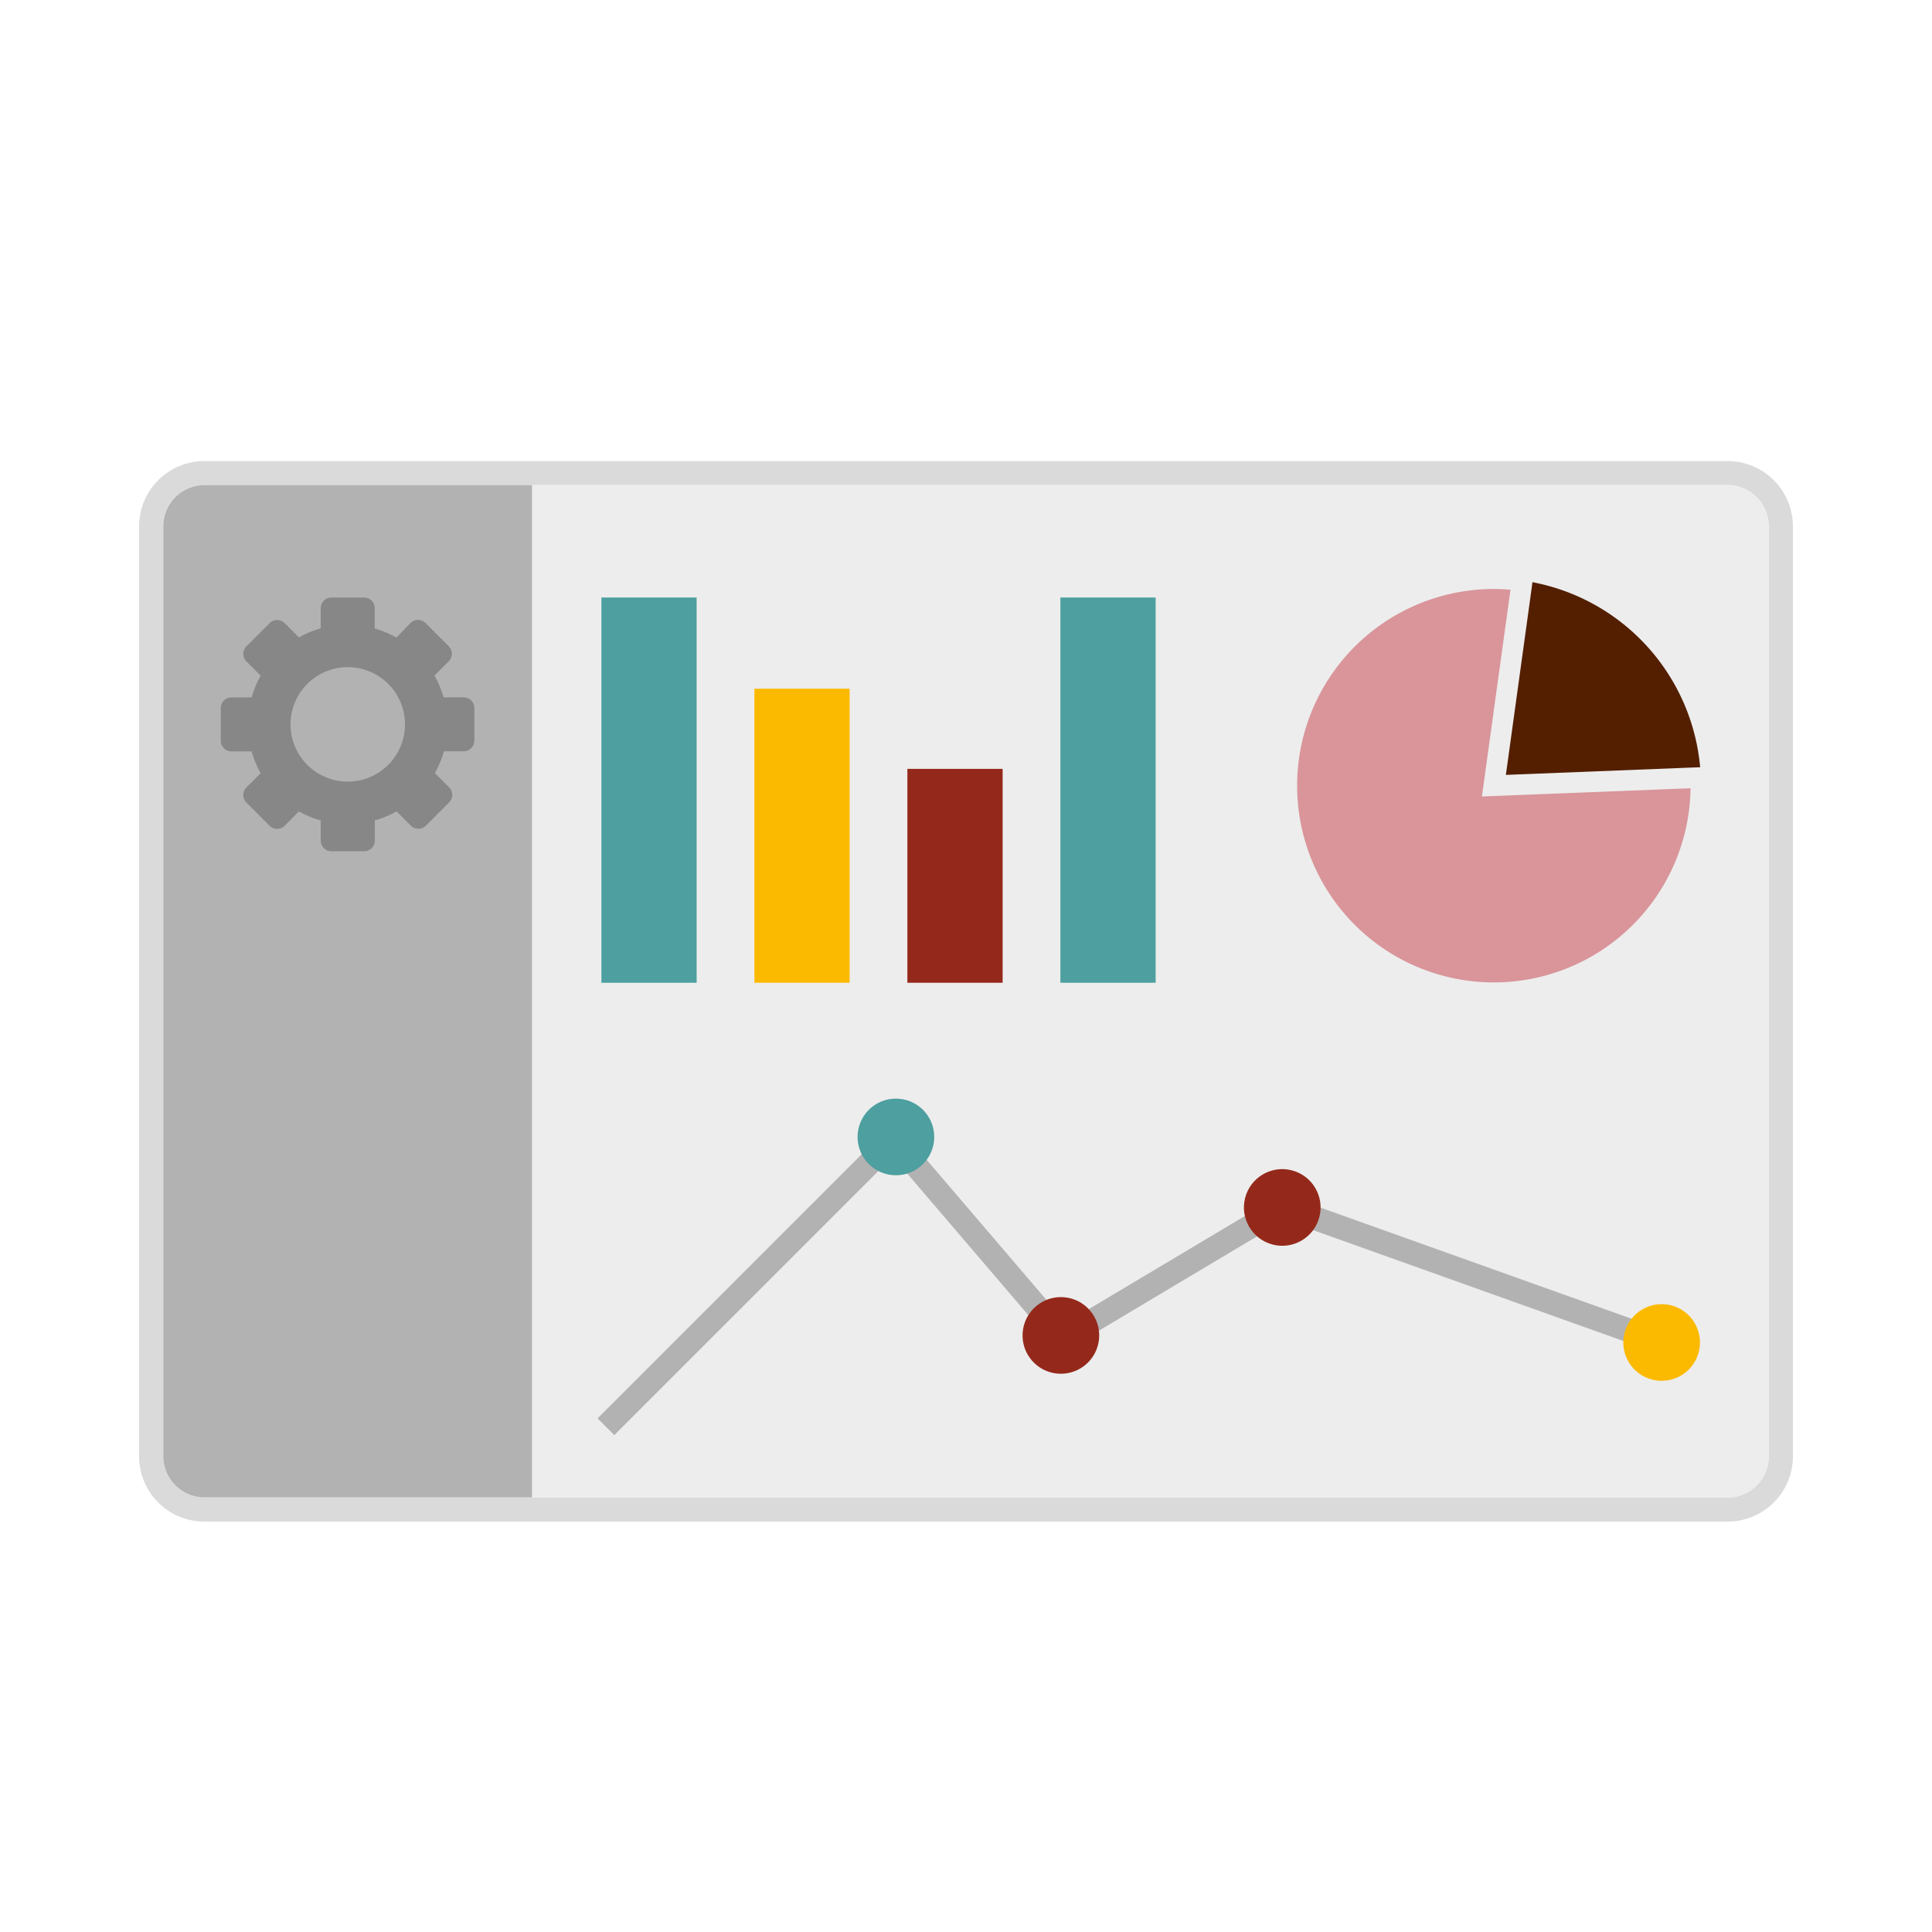 <svg id="animated-icons" xmlns="http://www.w3.org/2000/svg" viewBox="0 0 500 500"><defs><style>.cls-1{fill:#dadada;}.cls-2{fill:#ededed;}.cls-3{fill:#b2b2b2;}.cls-4{fill:#878787;}.cls-5{fill:#4e9f9f;}.cls-6{fill:#94291b;}.cls-7{fill:#fbba00;}.cls-8{fill:#d9959a;}.cls-9{fill:#531f00;}</style></defs><title>Animated_Icons</title><g id="dashboard"><path class="cls-1" d="M447.09,119.33H52.91A16.89,16.89,0,0,0,36,136.19V376.92a16.89,16.89,0,0,0,16.87,16.87H447.09A16.89,16.89,0,0,0,464,376.92V136.19A16.89,16.89,0,0,0,447.09,119.33Zm10.65,257.59a10.69,10.69,0,0,1-10.65,10.65H52.91a10.69,10.69,0,0,1-10.65-10.65V136.19a10.69,10.69,0,0,1,10.65-10.65H447.09a10.69,10.69,0,0,1,10.65,10.65Z"/><path class="cls-2" d="M457.75,136.19V376.92a10.69,10.69,0,0,1-10.65,10.65H137.69v-262h309.4A10.69,10.69,0,0,1,457.75,136.19Z"/><path class="cls-3" d="M137.69,125.54v262H52.91a10.69,10.69,0,0,1-10.65-10.65V136.19a10.69,10.69,0,0,1,10.65-10.65Z"/><path id="cog" class="cls-4" d="M120,180.48h-5.21c-.05-.19-.12-.38-.18-.57s-.15-.5-.24-.76-.19-.54-.29-.8-.19-.51-.3-.77-.22-.5-.33-.75-.23-.52-.36-.77-.24-.47-.36-.7-.18-.36-.28-.53l3.68-3.68a2.76,2.76,0,0,0,0-3.91l-6-6a2.76,2.76,0,0,0-3.91,0L102.61,165l-.53-.27-.7-.37-.77-.36-.75-.33-.76-.3-.8-.29-.75-.24-.57-.18V157.4a2.76,2.76,0,0,0-2.76-2.76H85.74A2.76,2.76,0,0,0,83,157.4v5.21l-.57.18-.75.24-.81.29-.76.3-.75.33-.77.36-.7.37-.53.27-3.68-3.68a2.76,2.76,0,0,0-3.91,0l-6,6a2.76,2.76,0,0,0,0,3.91l3.68,3.68c-.1.17-.18.35-.27.53s-.25.47-.37.7-.24.51-.36.77-.23.5-.33.75-.2.51-.3.76-.2.53-.29.8-.16.5-.24.75-.13.38-.18.57H59.9a2.76,2.76,0,0,0-2.76,2.76v8.45a2.76,2.76,0,0,0,2.76,2.76h5.21c.05.19.12.38.18.57s.15.51.24.76.19.53.29.8.19.51.3.77.22.5.33.75.24.52.36.78.24.47.36.7.18.36.28.53l-3.68,3.68a2.76,2.76,0,0,0,0,3.91l6,6a2.76,2.76,0,0,0,3.91,0L77.34,210l.53.28.7.36.78.36.75.33.77.3.8.29.76.24.57.18v5.21a2.76,2.76,0,0,0,2.76,2.76H94.2A2.76,2.76,0,0,0,97,217.54v-5.21l.57-.18.75-.24.8-.29.76-.3.75-.33.78-.36.7-.36.53-.28,3.68,3.68a2.76,2.76,0,0,0,3.91,0l6-6a2.76,2.76,0,0,0,0-3.91l-3.68-3.68c.1-.17.18-.35.28-.53s.25-.46.36-.7.24-.52.36-.78.22-.5.33-.75.2-.51.3-.77.2-.53.29-.8.16-.5.24-.76.13-.38.18-.57H120a2.76,2.76,0,0,0,2.76-2.76v-8.45A2.76,2.76,0,0,0,120,180.48ZM90,202.28a14.81,14.81,0,1,1,14.81-14.81A14.81,14.81,0,0,1,90,202.28Z"/><g id="line"><rect class="cls-3" x="189.94" y="281.87" width="6.13" height="102.35" transform="translate(292.03 -38.92) rotate(45)"/><rect class="cls-3" x="375.28" y="277.7" width="6.13" height="102.35" transform="translate(815.31 83.21) rotate(109.66)"/><rect class="cls-3" x="248.15" y="286.02" width="6.13" height="64.41" transform="translate(648.96 396.83) rotate(139.47)"/><rect class="cls-3" x="297.91" y="298.68" width="6.13" height="64.41" transform="translate(430.96 -97.1) rotate(59.18)"/><circle class="cls-5" cx="231.86" cy="294.24" r="9.92"/><circle class="cls-6" cx="274.54" cy="345.58" r="9.92" transform="translate(-91.37 592.38) rotate(-85.53)"/><circle class="cls-6" cx="331.87" cy="312.51" r="9.92" transform="translate(-52.44 557.69) rotate(-75.82)"/><circle class="cls-7" cx="430.04" cy="347.39" r="9.92" transform="translate(-107.31 217.52) rotate(-25.34)"/></g><g id="barres"><rect class="cls-5" x="155.64" y="154.64" width="24.65" height="99.7"/><rect class="cls-7" x="195.24" y="178.24" width="24.65" height="76.1"/><rect class="cls-6" x="234.83" y="198.98" width="24.65" height="55.36"/><rect class="cls-5" x="274.43" y="154.64" width="24.65" height="99.7"/></g><g id="pie"><path class="cls-8" d="M437.51,204a50.91,50.91,0,1,1-50.91-51.57c1.41,0,2.85.06,4.31.2l-7.39,53.5Z"/><path class="cls-9" d="M440,198.56l-3.22.12-47.06,1.86,6.19-44.82.69-5.05A53.6,53.6,0,0,1,440,198.56Z"/></g></g></svg>